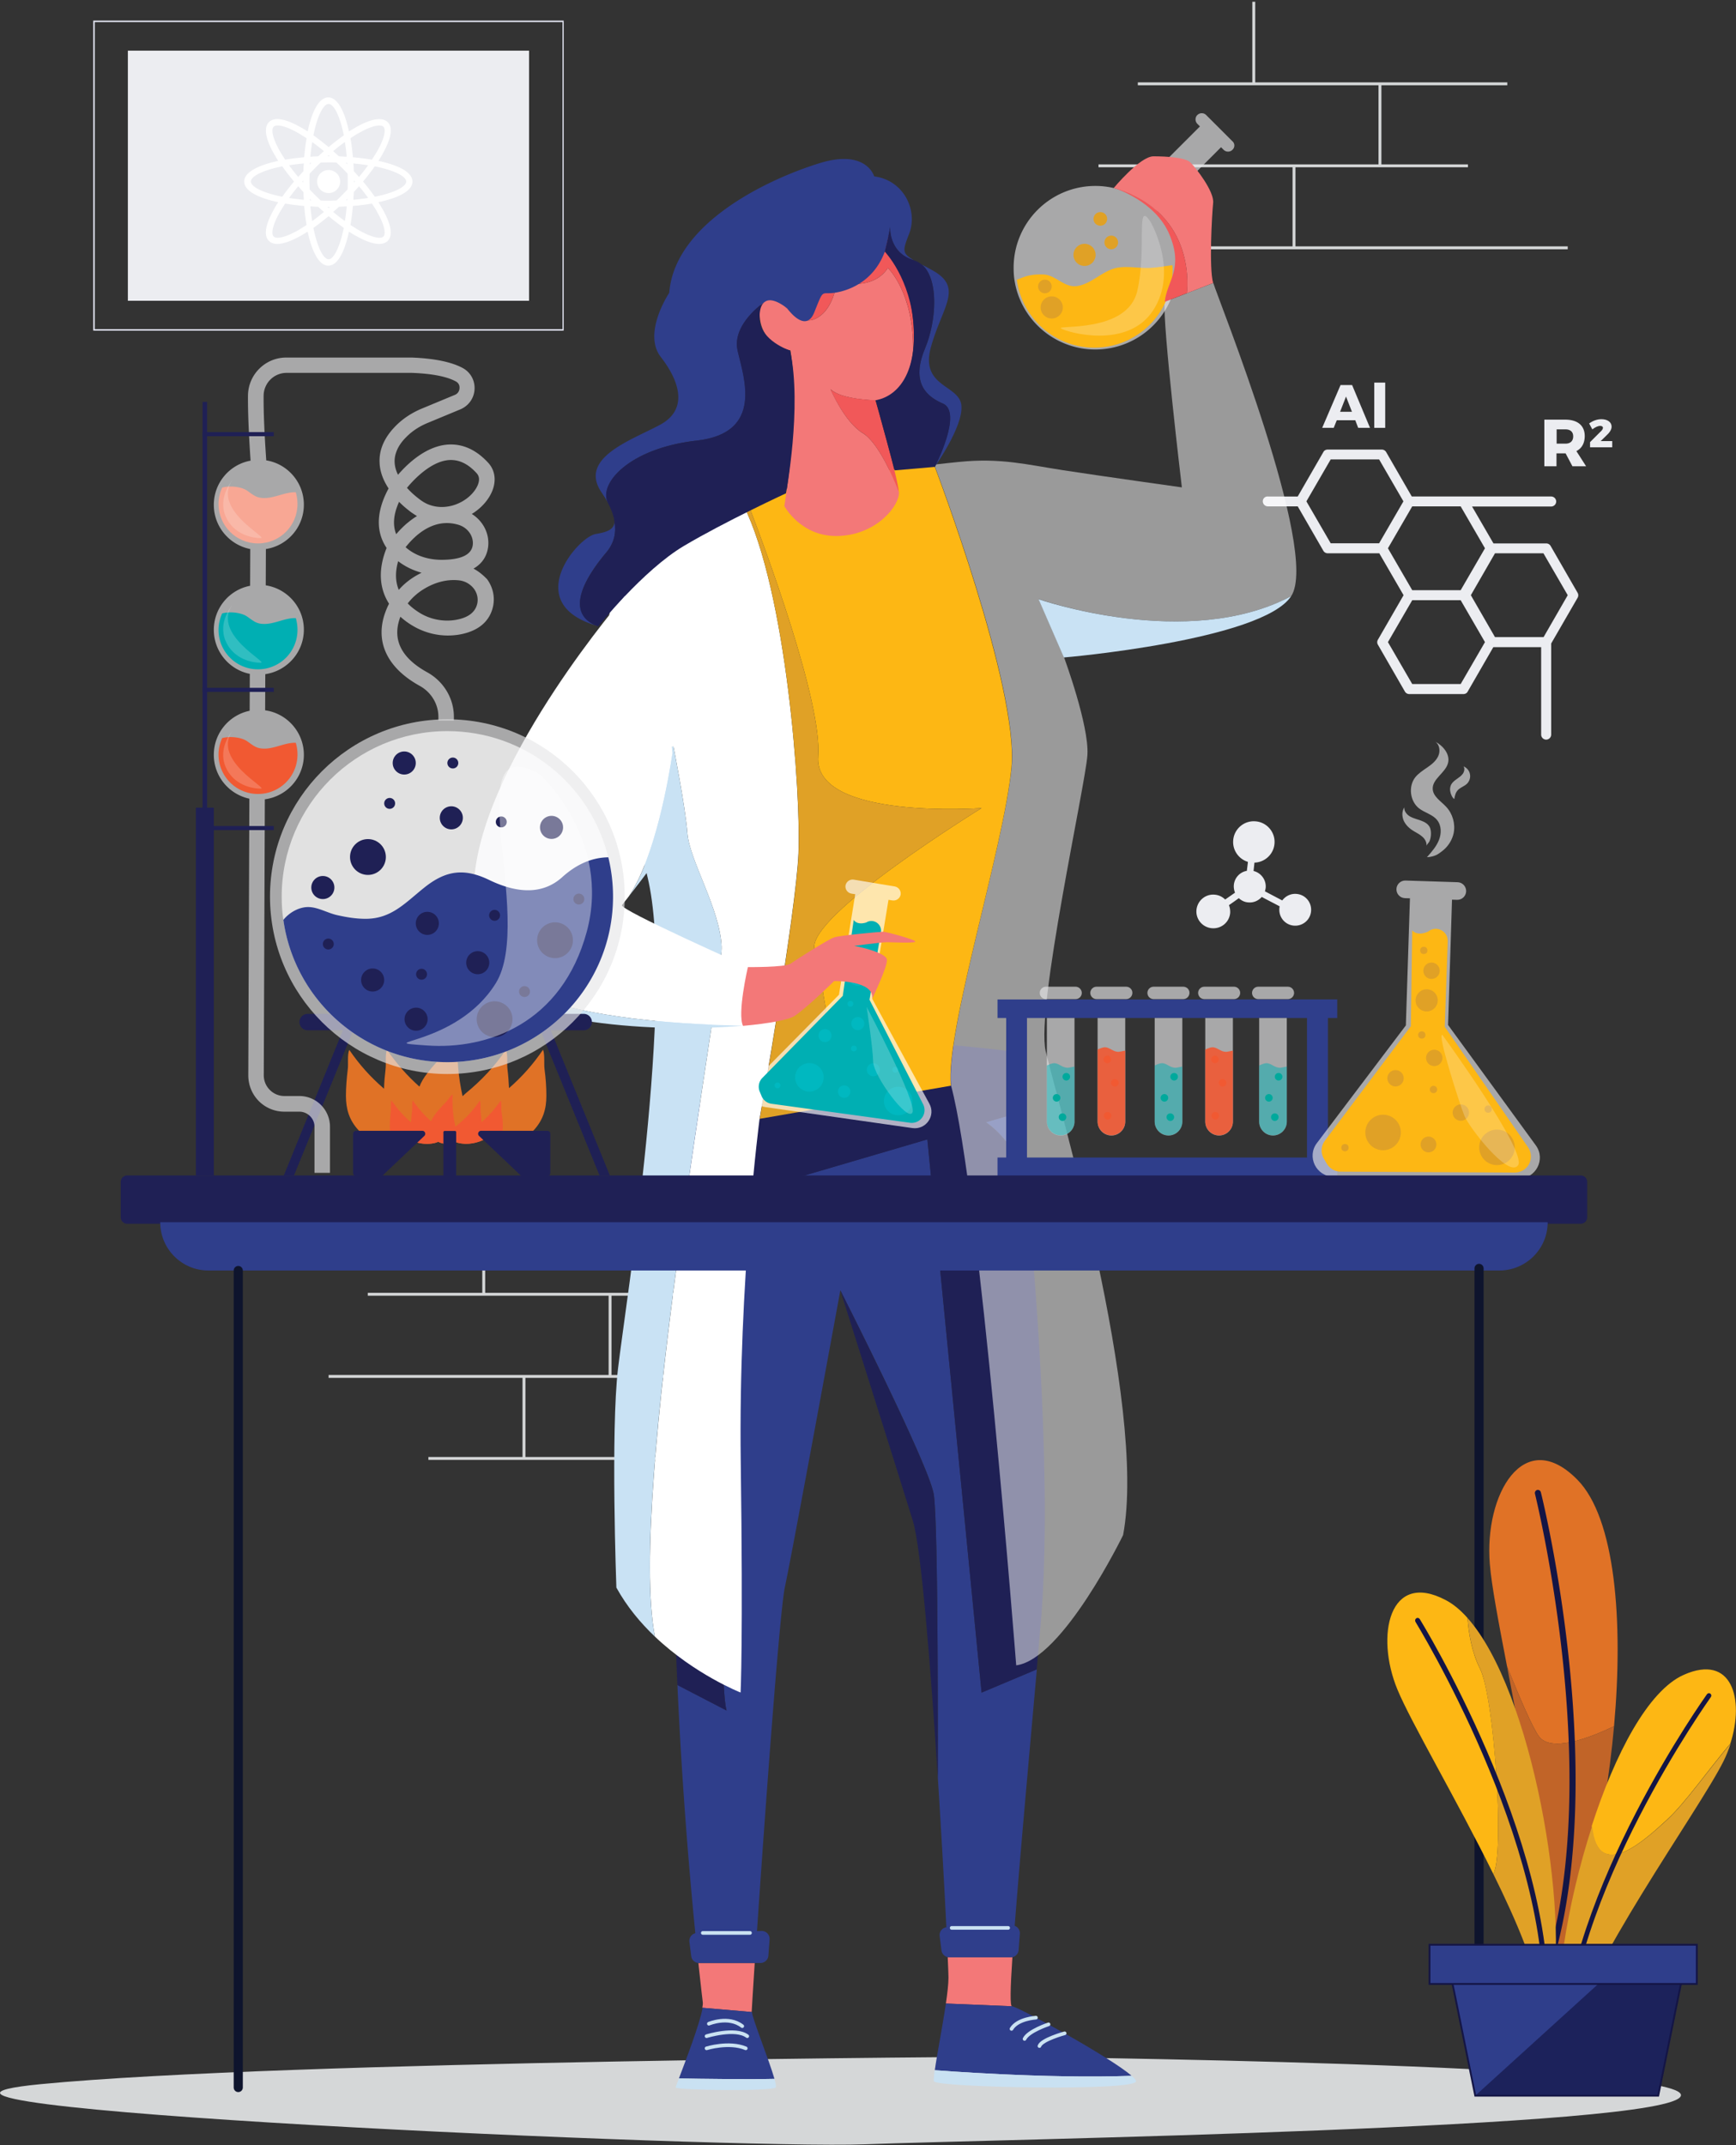 <svg width="952" height="1176" xmlns="http://www.w3.org/2000/svg"><rect width="100%" height="100%" fill="#333333" stroke="none"/><g fill="none" fill-rule="evenodd"><g fill="#D5D7D8"><path d="M686.762.956h1.582V45.91h-1.582zM755.962 45.91h1.582v44.956h-1.582zM708.83 90.865h1.581v44.955h-1.582z"/><path d="M623.973 45.16h202.605v1.583H623.973zM602.405 90.115H805.01v1.582H602.405zM657.116 135.07h202.605v1.583H657.116z"/></g><g fill="#D5D7D8"><path d="M264.481 664.541h1.582v44.955h-1.582zM333.764 709.579h1.582v44.955h-1.582zM286.548 754.534h1.582v44.955h-1.582z"/><path d="M201.692 708.747h202.605v1.582H201.692zM180.207 753.785h202.605v1.582H180.207zM234.918 798.74h202.605v1.582H234.918z"/></g><path fill="#ECEDF1" d="M70.12 27.762h220.009v137.113H70.119z"/><path d="M309.199 181.275H51.133V11.278h257.982v169.997h.084zm-257.233-.833h256.483V12.111H51.966v168.331z" fill="#DFE1EE" fill-rule="nonzero"/><path d="M551.442 1127.494s375.898 3.663 370.319 21.479c-5.58 17.815-374.732 23.81-447.514 26.556-72.781 2.748-586.08-19.98-452.01-32.966 134.071-12.988 529.205-15.069 529.205-15.069z" fill="#D5D7D8"/><g transform="translate(133.658 52.82)" fill="#FFF"><path d="M92.517 46.703c0-5.161-7.744-8.99-18.653-11.322.833-1.332 1.665-2.58 2.331-3.913 4.747-8.408 5.746-14.402 2.749-17.316-2.915-2.913-8.91-1.997-17.321 2.748-1.25.749-2.582 1.498-3.914 2.33C55.377 8.409 51.546.584 46.383.584c-5.162 0-8.993 7.742-11.325 18.648-1.332-.833-2.581-1.665-3.914-2.331-8.41-4.745-14.406-5.744-17.32-2.747-2.915 2.913-2 8.907 2.747 17.316.75 1.248 1.5 2.58 2.332 3.912C8.078 37.712.25 41.541.25 46.703c0 5.162 7.744 8.991 18.653 11.322-.833 1.332-1.665 2.581-2.332 3.913-4.746 8.408-5.745 14.402-2.748 17.316 1.083 1.082 2.665 1.665 4.58 1.665 3.165 0 7.495-1.498 12.741-4.412 1.25-.75 2.582-1.499 3.914-2.331 2.332 10.822 6.163 18.648 11.325 18.648 5.163 0 8.994-7.742 11.326-18.648 1.332.832 2.581 1.665 3.914 2.33 5.246 2.998 9.493 4.413 12.74 4.413 1.916 0 3.498-.583 4.58-1.665 2.915-2.914 2-8.908-2.748-17.316-.749-1.249-1.498-2.58-2.331-3.913 10.825-2.33 18.653-6.077 18.653-11.322zM63.371 19.98c5.247-2.997 8.827-3.996 10.992-3.996 1.083 0 1.832.25 2.249.666 1.249 1.249 1.082 5.411-3.331 13.237-.916 1.581-1.915 3.163-2.998 4.828-3.33-.583-6.828-.999-10.41-1.332-.332-3.58-.749-7.16-1.332-10.406 1.666-1.166 3.248-2.165 4.83-2.997zm-6.328 26.723c0 1.499 0 2.914-.084 4.33-.999.998-1.998 2.08-2.998 3.08-.999.998-2.081 2.08-3.08 2.996-1.416 0-2.832.084-4.331.084-1.499 0-2.915 0-4.33-.084-1-.998-2.082-1.998-3.081-2.997-1-.998-2.082-2.08-2.998-3.08 0-1.415-.083-2.83-.083-4.329 0-1.498 0-2.914.083-4.329 1-.999 1.998-2.081 2.998-3.08.999-.999 2.082-2.081 3.08-2.997 1.416 0 2.832-.083 4.331-.083 1.499 0 2.915 0 4.33.083 1 .999 2.082 1.998 3.081 2.997 1 .999 2.082 2.081 2.998 3.08.084 1.415.084 2.914.084 4.33zm-.667-9.823l-.416-.416c.25 0 .5 0 .75.083 0 .25 0 .5.083.749l-.417-.416zm-4.163-3.996c-1.083-1-2.082-1.915-3.165-2.83 2.165-1.832 4.247-3.497 6.412-4.996.417 2.498.75 5.162 1 8.075l-4.247-.25zm-5.08-.084h-1.166c.167-.166.416-.332.583-.499.167.166.333.333.583.5zm-6.329.084c-1.416.083-2.831.083-4.247.25.25-2.831.583-5.578 1-8.076a104.084 104.084 0 016.412 4.995c-1.083.916-2.166 1.915-3.165 2.83zm-3.747 3.58l-.417.416-.416.416c0-.25 0-.5.083-.75.25-.082.5-.082.75-.082zm-4.33 4.578c-1 1.082-1.916 2.081-2.832 3.164-1.832-2.165-3.497-4.246-4.996-6.41 2.498-.417 5.163-.75 8.077-1a36.297 36.297 0 00-.25 4.246zm-.167 5.078v1.166c-.167-.166-.333-.416-.5-.583.167-.166.333-.333.5-.583zm.167 6.328c.083 1.415.083 2.83.25 4.245-2.832-.25-5.58-.582-8.078-.999a104.062 104.062 0 014.996-6.41c.916 1.082 1.832 2.165 2.832 3.163zm3.497 3.746l.416.416.417.416c-.25 0-.5 0-.75-.083 0-.25-.083-.5-.083-.75zm4.58 4.329c1.083.999 2.082 1.914 3.165 2.83-2.166 1.832-4.247 3.497-6.413 4.995-.416-2.497-.749-5.161-.999-8.075 1.416.166 2.831.25 4.247.25zm5.163.166h1.166c-.167.167-.416.333-.583.5a3.622 3.622 0 01-.583-.5zm6.246-.166c1.415-.084 2.831-.084 4.247-.25-.25 2.83-.583 5.578-1 8.075a104.084 104.084 0 01-6.412-4.995c1.083-.916 2.165-1.831 3.165-2.83zm3.747-3.497l.416-.416.417-.416c0 .25 0 .5-.084.749-.25 0-.5 0-.749.083zm4.413-4.579c1-1.082 1.916-2.08 2.832-3.163 1.832 2.165 3.497 4.246 4.996 6.41-2.498.416-5.163.75-8.077 1l.25-4.247zm.084-5.161v-.583-.583c.166.167.333.417.5.583-.167.25-.334.416-.5.583zm-.084-6.244c-.083-1.415-.083-2.83-.25-4.245 2.832.25 5.58.582 8.078.998a104.062 104.062 0 01-4.996 6.41c-.916-1.081-1.916-2.164-2.832-3.163zM46.55 4.162c2.748 0 6.162 6.244 8.327 17.233-2.748 1.915-5.496 4.08-8.327 6.41-2.831-2.33-5.58-4.495-8.327-6.41 2.165-10.989 5.579-17.233 8.327-17.233zM19.736 29.888c-4.414-7.826-4.58-11.988-3.331-13.237 1.249-1.249 5.413-1.082 13.24 3.33 1.583.916 3.165 1.915 4.83 2.997-.583 3.33-.999 6.826-1.332 10.406-3.58.333-7.162.75-10.41 1.332-1.082-1.665-2.081-3.247-2.997-4.828zM3.914 46.703c0-2.747 6.245-6.16 17.238-8.325 1.915 2.748 4.08 5.495 6.412 8.325-2.332 2.83-4.497 5.578-6.412 8.325-10.993-2.164-17.238-5.578-17.238-8.325zM29.645 73.51c-7.827 4.412-11.991 4.578-13.24 3.33-1.25-1.249-1.083-5.412 3.33-13.237.917-1.582 1.916-3.163 2.999-4.828 3.33.582 6.828.998 10.409 1.331.333 3.58.75 7.16 1.332 10.407-1.665 1.082-3.247 2.081-4.83 2.997zM46.55 89.327c-2.748 0-6.162-6.243-8.327-17.233 2.748-1.914 5.496-4.079 8.327-6.41 2.831 2.331 5.58 4.496 8.327 6.41-2.248 10.99-5.662 17.233-8.327 17.233zm26.73-25.724c4.414 7.825 4.581 11.988 3.332 13.237-1.25 1.248-5.413 1.082-13.24-3.33-1.583-.916-3.165-1.915-4.83-2.997.582-3.33.999-6.827 1.332-10.407 3.58-.333 7.161-.749 10.41-1.331 1.082 1.581 2.164 3.246 2.997 4.828zm-1.415-8.575c-1.915-2.747-4.08-5.494-6.412-8.325 2.332-2.83 4.497-5.578 6.412-8.325 10.992 2.165 17.238 5.578 17.238 8.325 0 2.747-6.246 6.16-17.238 8.325z" fill-rule="nonzero"/><ellipse cx="46.55" cy="46.703" rx="6.329" ry="6.327"/></g><g fill="#ECEDF1"><path d="M692.508 274.848c0 1.498 1.249 2.747 2.748 2.747h16.405l14.073 24.392a2.76 2.76 0 002.332 1.332h28.313l13.324 22.977-14.074 24.392c-.5.833-.5 1.915 0 2.748l14.823 25.724a2.76 2.76 0 002.332 1.332h29.729c.999 0 1.915-.5 2.331-1.332l14.073-24.392h26.232v47.952c0 1.498 1.249 2.747 2.748 2.747s2.748-1.249 2.748-2.747v-49.95l14.49-25.058c.499-.833.499-1.915 0-2.748l-14.823-25.724a2.76 2.76 0 00-2.332-1.332H819l-11.74-20.23h43.385c1.499 0 2.748-1.248 2.748-2.747 0-1.498-1.25-2.747-2.748-2.747h-76.446l-14.073-24.393a2.76 2.76 0 00-2.332-1.332h-29.728c-1 0-1.916.5-2.332 1.332l-14.073 24.393h-16.405c-1.499-.084-2.748 1.082-2.748 2.664zm167.214 51.448l-13.24 22.977h-26.649l-13.24-22.977 13.24-22.977h26.565l13.324 22.977zm-98.597 25.724l13.324-22.977h26.565l13.323 22.977-13.323 22.977h-26.565l-13.324-22.977zm0-51.448l13.324-22.977h26.565l13.323 22.977-13.323 22.977h-26.565l-13.324-22.977zm-44.718-25.724l13.324-22.977h26.565l13.323 22.977-13.323 22.977H729.73l-13.324-22.977zM862.303 255.617l-3.747-7.076h-4.997v7.076h-6.662v-25.558h11.492c6.745 0 10.66 3.247 10.66 8.991 0 3.83-1.583 6.743-4.58 8.242l5.329 8.325h-7.495zm-8.66-12.404h4.83c2.664 0 4.246-1.415 4.246-3.996 0-2.498-1.582-3.83-4.247-3.83h-4.83v7.826z" fill-rule="nonzero"/><path d="M879.041 234.555c0-.666-.583-1.082-1.499-1.082-1.249 0-2.831.749-4.33 1.914l-1.749-3.246c2.082-1.499 4.414-2.331 6.745-2.331 3.248 0 5.58 1.581 5.58 4.079 0 1.748-1.25 3.413-3.081 5.078l-2.915 2.83h6.329v3.414h-12.158v-2.83l5.58-5.578c.915-.75 1.498-1.665 1.498-2.248z"/><g><path d="M743.222 230.392h-10.16l-1.665 4.163h-6.33l10.077-23.477h6.329l9.826 23.477h-6.495l-1.582-4.163zm-1.832-4.662l-3.248-8.325-3.248 8.325h6.496z" fill-rule="nonzero"/><path d="M759.627 209.746v24.809h-5.996v-24.809z"/></g></g><path d="M674.604 500.455c.083-1.498-.167-2.997-.666-4.245a215.637 215.637 0 005.413-3.83c1.415 1.332 3.247 2.248 5.33 2.331 2.83.25 5.495-.999 7.244-2.997 3.248 1.748 6.579 3.413 9.826 5.161-.083.417-.166.833-.166 1.25-.333 4.828 3.247 8.99 8.077 9.323 4.83.333 8.994-3.246 9.327-8.075.333-4.828-3.248-8.991-8.078-9.324-3.164-.25-5.995 1.249-7.744 3.58l-9.493-4.995c.166-.666.333-1.332.416-1.998.333-4.33-2.581-8.159-6.662-9.158.167-1.498.333-2.997.5-4.579 5.746-.166 10.576-4.661 10.992-10.489.5-6.244-4.247-11.738-10.493-12.155-6.245-.499-11.741 4.246-12.158 10.49-.416 5.411 3.082 10.24 8.078 11.738-.167 1.665-.416 3.247-.583 4.912-3.83.666-6.828 3.83-7.161 7.909a9.569 9.569 0 00.666 4.079c-1.832 1.249-3.581 2.498-5.413 3.746a9.078 9.078 0 00-5.83-2.664c-5.079-.416-9.492 3.413-9.909 8.492-.416 5.078 3.414 9.49 8.494 9.906 5.163.417 9.577-3.33 9.993-8.408z" fill="#ECEDF1"/><g><path d="M562.351 643.479c-1.25-12.654-2.415-23.976-3.498-33.633l-18.236 5.328c8.91 6.243 16.071 15.984 21.734 28.305zM538.285 927.86l-29.729-303.279-110.338 32.384c-1.165 52.032-5.33 262.404.25 280.72l-26.98-13.987c2.498 55.528 6.661 104.396 9.826 136.114-2.082.5-3.498 2.498-3.248 4.745l1 7.826c.25 2.081 1.915 3.58 3.913 3.746h34.059c2.249 0 4.164-1.748 4.33-3.996l.667-8.908c.166-2.58-1.916-4.745-4.497-4.662l-2.415.083c4.33-63.769 12.408-175.24 15.322-188.727 4.08-18.898 30.395-162.588 30.395-162.588s48.549 95.571 51.214 111.805c2.664 16.234 2.165 153.513 2.248 155.511 1.999 31.302 3.664 61.189 4.663 81.918-2.331.333-3.997 2.498-3.664 4.829l1 7.825c.25 1.915 1.665 3.33 3.497 3.746.25.084.583.084.833.084h33.642c.334 0 .667-.084.916-.084a4.433 4.433 0 003.415-3.912l.666-8.908c.166-1.998-1.083-3.746-2.831-4.412 2.581-33.55 7.078-83.583 12.157-140.61l-30.311 12.738zM371.737 658.963a728.709 728.709 0 00-.5 19.897c3.082-6.493 6.496-12.321 10.41-17.482-1.666-.417-5.33-1.25-9.91-2.415z" fill="#2F3E8B"/><path d="M398.218 657.048l110.338-32.384 29.729 303.28 30.228-12.737c.666-7.742 1.416-15.651 2.082-23.643 6.412-72.76-1.582-179.404-8.244-248.085-5.663-12.238-12.824-22.062-21.734-28.222l18.236-5.328c-2.248-20.812-3.913-33.55-3.913-33.55-155.806-18.814-179.872 9.407-183.203 82.667 4.58 1.25 8.244 2.082 9.91 2.415-3.83 5.161-7.328 11.072-10.41 17.482-.166 25.391.75 55.195-.749 89.41-2.165 52.198-1.249 106.394 1 155.428l26.98 13.986c-5.58-18.315-1.332-228.687-.25-280.719z" fill="#1F2055"/><path d="M512.054 819.22c-2.665-16.151-51.214-111.805-51.214-111.805s30.978 97.902 39.722 126.207c4.663 14.985 9.826 80.669 13.74 141.108-.083-2.08.416-139.36-2.248-155.51z" fill="#1F2055"/><path d="M521.88 1056.898h30.978M385.394 1059.646h25.898" stroke="#CAE2F2" stroke-width="2" stroke-linecap="round"/><g><path d="M708.08 326.796c15.822-24.226-40.388-163.67-42.72-171.662l-26.647 10.323c-1.332 11.738 9.41 101.732 9.41 101.732s-45.134-6.327-65.12-9.408c-19.986-3.08-34.142-6.826-56.793-4.578-4.164.416-8.91.915-13.99 1.498.167.416.333.75.5 1.166 0 0 46.133 121.045 42.053 164.585-4.08 43.54-36.39 144.605-33.226 174.659 15.489 57.276 35.724 317.848 35.724 317.848 25.565-3.33 58.625-71.428 58.625-71.428 13.49-71.429-37.057-241.758-42.47-265.318-5.412-23.56 21.901-146.187 22.9-162.338 1-16.15-12.823-53.53-12.823-53.53l-13.907-31.968c-.083.084 81.691 28.638 138.484-1.581z" fill="#FFF" opacity=".507"/><path d="M708.08 326.796c-56.793 30.22-138.567 1.665-138.567 1.665l13.906 31.968c0 .083 108.839-9.408 124.661-33.633z" fill="#C9E2F4"/><path d="M407.712 276.929c-31.395 13.237-62.789 32.301-70.283 48.868-10.077 22.144-2.166 69.18 9.576 120.795 9.077-23.226 16.821-37.296 22.317-37.296 0 0 6.496 32.801 7.662 47.62 1.165 14.818 17.82 41.291 18.736 61.937.916 20.647-51.713 300.283-36.557 378.372 21.901 20.812 46.966 30.636 46.966 30.636s1.416-27.64.084-126.624c-1.333-98.984 10.326-187.895 10.326-187.895s19.985-112.887 21.318-145.687c1.415-32.385-6.496-143.19-30.145-190.726z" fill="#FFF"/><path d="M395.72 518.853c-.916-20.646-17.487-47.119-18.736-61.938-1.166-14.818-7.662-47.619-7.662-47.619-5.496-.083-13.24 14.07-22.317 37.296 2.581 11.24 5.33 22.644 8.078 34.133 15.488 64.02-12.158 235.015-16.156 269.397-4.08 34.382-.916 120.213-.916 120.213 5.746 10.406 13.241 19.397 21.152 26.89-15.24-78.089 37.473-357.725 36.557-378.371z" fill="#C9E2F4"/><g><path d="M512.637 255.95c-.167-.416-.334-.75-.5-1.165-22.817 2.58-51.297 6.16-51.297 6.16-13.24 1.582-31.894 7.243-50.713 14.985 9.16 23.81 40.887 108.808 38.555 138.778-2.664 35.048 89.603 28.305 89.603 28.305s-96.348 59.274-91.601 77.422c4.746 18.149 14.156 85.248 14.156 85.248l60.624-10.49c-3.165-30.052 29.229-131.118 33.226-174.658 3.997-43.54-42.053-164.585-42.053-164.585z" fill="#FDB714"/><path d="M446.684 520.435c-4.747-18.148 91.6-77.422 91.6-77.422s-92.266 6.743-89.602-28.305c2.332-29.97-29.395-114.969-38.555-138.778-.833.333-1.666.666-2.415.999 23.65 47.453 31.56 158.342 30.228 190.726-1.332 32.8-21.318 145.687-21.318 145.687l44.302-7.659c-.084 0-9.494-67.1-14.24-85.248z" fill="#E0A126"/></g></g><g><path d="M486.905 146.892c-8.494 13.237-28.063 7.66-28.063 7.66s-1.583 16.65-12.824 20.645c-11.242 4.08-25.399-20.646-25.399-20.646-1.25 2.914-2.248 5.828-2.915 8.575-6.328 25.391 15.74 28.971 15.74 28.971 5.579 33.633-3.332 85.331-3.332 85.331s9.244 17.316 30.062 16.4c20.902-.915 33.226-16.816 32.81-24.058 0 0-9.743-26.224-19.82-32.301-10.075-6.078-17.653-24.06-17.653-24.06 5.912 5.745 24.732 6.078 24.732 6.078s12.99 0 18.404-17.067c.999-3.246 1.748-6.66 2.081-10.073.5-31.968-13.823-45.454-13.823-45.454z" fill="#F37878"/><path d="M473.081 237.385c10.077 6.077 19.82 32.301 19.82 32.301-.417-7.16-12.825-50.283-12.825-50.283s-18.82-.333-24.732-6.077c.083 0 7.661 17.982 17.737 24.06zM488.237 130.492c-27.48-29.47-57.125-.583-67.618 24.06 0 0 14.157 24.725 25.399 20.645 11.241-4.079 12.824-20.646 12.824-20.646s19.486 5.578 28.063-7.659c0 0 14.323 13.487 13.823 45.372 3.248-28.472-12.49-61.772-12.49-61.772z" fill="#F15859"/><g><path d="M332.432 302.903c4.497-5.328 5.663-10.989 4.58-17.15-.083 4.746-4.497 5.995-10.326 6.994-9.91 1.665-41.553 38.544 1.416 50.532-21.568-7.825-2.665-32.051 4.33-40.376zM527.21 222.234c-1.166-11.489-22.9-9.907-16.655-32.135 6.245-22.228 17.82-32.3.999-41.791a281.039 281.039 0 00-5.996-3.247c9.41 8.075 7.995 30.886 1.749 45.87-7.078 16.984-1.332 25.558 9.743 30.304 11.075 4.745-4.497 34.715-4.497 34.715s15.822-22.228 14.656-33.716zM501.145 142.647c-6.579-3.83-6.163-5.328-2.582-14.486 4.913-12.654-2.748-29.304-19.153-31.468 0 0-4.247-14.985-29.395-7.41-25.066 7.576-79.86 31.469-83.024 71.262 0 0-14.823 22.062-4.58 35.215 10.242 13.154 15.155 28.638-.333 37.047-15.49 8.408-44.968 18.065-32.31 36.963a85.964 85.964 0 013.58 5.744v-.084c-5.08-10.24 11.658-29.72 48.715-33.882 37.057-4.163 25.815-34.716 22.484-49.284-3.33-14.569 14.74-26.724 14.823-26.724 2.748-2.164 7.411-.333 12.324 3.497 0 0 9.993 14.236 14.823 2.248s3.83-10.323 8.994-10.573c5.163-.25 22.567-3.497 29.728-22.81 0 0 2.166-8.242 2.998-13.654-.166 0-1.249 14.236 12.908 18.399z" fill="#2F3E8B"/><path d="M501.145 142.647c1.249.749 2.665 1.498 4.413 2.414-1.332-1.082-2.748-1.915-4.413-2.414z" fill="#1F2055"/><path d="M517.05 221.235c-11.075-4.746-16.821-13.32-9.743-30.303 6.246-14.985 7.661-37.796-1.749-45.871-1.748-.916-3.164-1.748-4.413-2.414-14.074-4.163-12.991-18.399-12.991-18.399-.833 5.412-2.998 13.653-2.998 13.653s14.407 14.902 15.905 41.459c1.5 26.473-9.493 38.045-20.818 40.043l10.41 38.462 22.067-1.915c-.083 0 15.489-29.97 4.33-34.715zM333.348 275.43c1.832 3.58 3.081 7.077 3.664 10.407 0-2.498-1.082-5.745-3.664-10.406z" fill="#1F2055"/><path d="M404.464 192.264c3.33 14.568 14.573 45.121-22.484 49.284-37.057 4.162-53.795 23.643-48.715 33.882v.084c2.581 4.662 3.664 7.992 3.664 10.406 1.082 6.077-.083 11.738-4.58 17.15-6.995 8.324-25.898 32.55-4.33 40.376 0 0 24.565-30.803 46.966-44.123 22.4-13.32 56.043-28.887 56.043-28.887s8.91-47.62 2.249-78.255c0 0-16.572-5.329-16.738-17.733-.084-4.662.916-7.409 2.581-8.741.083-.166-17.987 11.988-14.656 26.557z" fill="#1F2055"/></g></g><g><path d="M675.853 82.124a3.418 3.418 0 01-4.83 0l-1.415-1.415-35.808 35.797c6.828 7.41 11.075 17.066 11.658 27.722.083.833.083 1.665.083 2.498 0 24.725-20.069 44.872-44.884 44.872-22.817 0-41.637-17.067-44.468-39.045-.25-1.914-.333-3.829-.333-5.744 0-24.808 20.069-44.872 44.884-44.872 7.162 0 13.907 1.749 19.903 4.746l37.39-37.38-1.416-1.415c-1.333-1.332-1.333-3.58 0-4.828a3.418 3.418 0 014.83 0l14.323 14.319c1.499 1.248 1.499 3.413.083 4.745z" fill="#E6E7E8" opacity=".65"/><path d="M643.043 147.725c0 23.643-19.153 42.874-42.886 42.874-21.817 0-39.805-16.317-42.553-37.296a13.22 13.22 0 001.666-.583c4.58-1.915 7.994-2.414 12.99-2.248 6.829.333 11.409 7.493 18.57 6.327 7.579-1.248 13.075-7.575 20.32-9.657 5.995-1.748 13.74.167 20.401-.333 3.665-.25 7.495-.915 11.326-1.415.083.666.166 1.499.166 2.331z" fill="#FDB714"/><g transform="translate(569.18 152.72)" fill="#E0A126"><ellipse cx="7.578" cy="15.818" rx="6.079" ry="6.077"/><ellipse cx="3.831" cy="4.329" rx="3.747" ry="3.746"/></g><g transform="translate(588.332 116.09)" fill="#E0A126"><ellipse cx="6.412" cy="23.643" rx="6.079" ry="6.077"/><ellipse cx="15.073" cy="3.913" rx="3.747" ry="3.746"/><ellipse cx="21.068" cy="16.817" rx="3.747" ry="3.746"/></g><path d="M665.277 111.261c.667-6.41-9.743-19.563-12.49-22.227-2.665-2.664-12.825-3.33-20.236-3.33-7.412 0-21.818 17.399-21.818 17.399 46.717 13.403 40.055 57.692 40.055 57.692l14.49-5.66c-2.332-7.993-.667-37.463 0-43.873z" fill="#F37878"/><path d="M610.816 103.02s22.817 6.91 30.562 25.724c7.744 18.898-1.333 24.892-2.665 36.713l12.158-4.745c-.083.083 6.579-44.206-40.055-57.692z" fill="#F15859"/><path d="M630.969 121.668s15.572 26.723 1.415 48.451c-14.156 21.812-47.799 11.905-50.547 9.907-2.748-1.998 36.39 2.664 41.803-20.396 5.413-23.144-1.082-50.95 7.329-37.962z" fill="#FFF" opacity=".22"/></g><g transform="translate(411.792 481.558)"><path d="M97.847 123.46L66.536 66.017l8.91-54.279 2.165.333c2.082.333 4.08-1.082 4.497-3.163.333-2.081-1.083-4.08-3.164-4.496L56.376.666c-2.082-.333-4.08 1.082-4.496 3.163-.334 2.082 1.082 4.08 3.164 4.496l2.165.333-8.91 55.111L2.748 109.89c-5.33 5.328-2.248 14.486 5.246 15.484l80.526 11.489c7.495 1.082 12.99-6.827 9.327-13.403z" fill="#FFF" opacity=".65"/><path d="M56.376 22.727s1.583 3.08 6.912 1.415c3.83-2.414 8.744.916 7.994 5.329l-6.245 37.046 29.395 57.276c1.25 2.414 1 5.411-.749 7.576-1.582 1.998-3.997 2.913-6.495 2.58l-75.863-10.406a6.941 6.941 0 01-5.496-4.246l-1-2.414a6.928 6.928 0 011.5-7.576L50.38 64.352l5.995-41.625z" fill="#00AFB3"/><ellipse fill="#00B8C0" cx="32.06" cy="109.058" rx="7.828" ry="7.825"/><ellipse fill="#00B8C0" cx="80.776" cy="122.044" rx="7.828" ry="7.825"/><ellipse fill="#00B8C0" cx="40.638" cy="86.164" rx="3.581" ry="3.58"/><circle fill="#00B8C0" cx="56.46" cy="93.24" r="1.582"/><circle fill="#00B8C0" cx="54.544" cy="68.764" r="1.582"/><circle fill="#00B8C0" cx="14.573" cy="113.47" r="1.582"/><circle fill="#00B8C0" cx="60.29" cy="32.135" r="1.582"/><circle fill="#00B8C0" cx="79.193" cy="104.895" r="1.582"/><ellipse fill="#00B8C0" cx="51.13" cy="116.883" rx="3.414" ry="3.413"/><ellipse fill="#00B8C0" cx="62.455" cy="41.459" rx="3.581" ry="3.58"/><ellipse fill="#00B8C0" cx="58.625" cy="79.587" rx="3.581" ry="3.58"/><ellipse fill="#00B8C0" cx="67.119" cy="104.895" rx="3.581" ry="3.58"/><ellipse fill="#00B8C0" cx="58.625" cy="54.029" rx="4.83" ry="4.829"/><path d="M63.455 70.43s27.73 52.197 25.148 57.858c-2.581 5.578-21.318-19.98-21.568-27.722-.166-7.742-3.58-30.136-3.58-30.136z" fill="#FFF" opacity=".23"/></g><g><path d="M341.093 496.21c1.332-1.416 2.581-3.08 3.747-4.829-1.915 2.498-3.331 4.246-3.747 4.829z"/><path d="M410.127 530.092s-70.783-31.468-69.034-33.883c.416-.499 1.748-2.33 3.747-4.828 14.49-21.479 21.984-65.518 23.9-78.422-2.499-32.717-9.577-73.926-26.149-86.08 0 0-75.196 86.913-82.274 152.181-2.165 19.647-1.582 34.132 1.582 45.038 2.165 6.16 19.236 35.631 145.48 38.212-3.165-6.743 2.748-32.218 2.748-32.218z" fill="#FFF"/><path d="M484.407 510.778c-1.582 0-24.066 1.998-27.148 3.164-3.164 1.082-20.901 12.32-23.816 14.402-2.914 1.998-23.316 1.831-23.316 1.831s-5.913 25.475-2.665 32.218c14.74-1.332 25.315-3.413 28.396-5.494 7.745-5.412 21.568-19.065 21.568-19.065s21.901-.499 20.902 9.574c0 0 8.077-16.65 8.077-21.062 0-4.412-17.987-7.826-17.987-7.826s15.24-1.998 17.987-1.998c2.748 0 14.407.666 15.49-.25 1.082-.915-15.906-5.494-17.488-5.494z" fill="#F37878"/><path d="M369.322 455.75c.833-3.08 1.166-21.062-.5-42.874-1.915 12.904-9.41 56.943-23.899 78.422 7.328-9.407 22.734-29.47 24.4-35.548zM261.982 524.098c7.245 25.392 28.48 31.136 62.456 36.048 29.229 4.245 60.79 4.079 83.024 2.164-126.243-2.58-143.314-32.135-145.48-38.212z" fill="#C9E2F4"/></g><g><path d="M382.98 1076.212c1.332 12.488 2.248 20.064 2.414 21.396.083.666 0 1.748-.25 3.08l27.064 2.33c0-.832.667-11.072 1.666-26.806h-30.645-.25zM520.548 1073.049c-.334 0-.583 0-.833-.084.25 5.745.416 9.658.416 11.156 0 3.413-.583 8.492-1.415 14.236l36.224 1.498c-1.083 0-.916-9.74.25-26.89-.334.084-.583.084-.917.084h-33.725z" fill="#F37878"/><path d="M620.56 1137.984c-11.659-10.24-62.706-38.129-65.62-38.129l-36.224-1.498c-1.833 12.487-4.914 28.055-6.08 36.546 0 0 60.624 4.829 107.923 3.08z" fill="#2F3E8B"/><path d="M512.137 1140.98c1 3.414 110.837 5.578 110.837 0 0-.665-.832-1.664-2.415-2.996-47.3 1.748-108.006-3.08-108.006-3.08-.416 3.163-.583 5.41-.416 6.077z" fill="#C9E1F2"/><path d="M568.097 1106.099s-10.076.583-13.407 6.16M575.009 1109.762s-11.076 3.663-13.158 7.992M583.836 1114.674s-12.575 3.413-13.824 6.993" stroke="#CAE2F2" stroke-width="2" stroke-linecap="round"/><g><path d="M424.7 1139.649c-2.915-10.24-12.325-33.467-12.325-36.63l-27.064-2.331c-1.499 8.741-9.41 29.22-12.99 38.711 12.074.25 38.472.583 52.378.25z" fill="#2F3E8B"/><path d="M425.366 1144.394c.333-.416.083-2.165-.667-4.745-13.906.333-40.22 0-52.379-.25-1.082 2.83-1.749 4.662-1.749 4.995 0 1.499 52.963 2.165 54.795 0z" fill="#C9E1F2"/><path d="M387.476 1122.916s12.325-3.83 21.485 0M387.476 1116.255s15.739-4.911 22.317 0M388.725 1109.429s10.742-4.579 18.32 1.332" stroke="#CAE2F2" stroke-width="2" stroke-linecap="round"/></g></g></g><g><g transform="translate(107.01 196.01)"><g fill="#1F2055"><path d="M213.098 368.798H61.706a4.477 4.477 0 01-4.497-4.496 4.477 4.477 0 014.497-4.495h151.392a4.477 4.477 0 014.496 4.495c0 2.414-1.998 4.496-4.496 4.496z"/><path d="M88.52 364.302h-5.663l-34.225 84.082h5.58zM187.533 364.302h5.662l34.226 84.082h-5.663z"/></g><path d="M192.612 404.761c0 7.243-1.832 13.237-6.828 18.732-4.83 5.328-12.658 8.574-19.986 7.326-.5-.084-1-.25-1.499-.333-1.665-.417-3.248-1.332-4.497-2.498-4.746 2.664-10.409 3.83-15.738 2.498-.5-.167-1.083-.333-1.583-.5-2.498 1.499-5.829 1.415-8.577.25-.25-.083-.416-.25-.583-.333-.5.25-1.082.416-1.582.583-5.413 1.415-11.242.166-16.072-2.664-1.249 1.248-2.914 2.164-4.663 2.664-.5.083-1 .25-1.499.333-7.328 1.248-15.156-1.998-19.986-7.326-4.996-5.412-6.828-11.489-6.828-18.732 0-4.911.416-9.657 1-14.485.416-3.164-.334-7.992.832-10.74 5.662 8.242 11.658 14.902 19.07 21.313.083-3.58.416-7.077.832-10.656.417-3.164-.333-7.992.75-10.74 5.413 7.743 10.992 14.153 17.82 20.23 1-2.497 2.415-4.912 4.247-7.243 2.998-3.912 6.163-7.409 9.66-10.822 2.248-2.248 4.58-6.494 7.162-7.992-.583 10.906.25 20.563 2.581 31.302.583-.5 1.166-1.082 1.749-1.582 8.827-7.243 15.655-14.569 22.067-23.893 1.166 2.748.417 7.576.833 10.74.417 3.413.666 6.826.833 10.323 7.245-6.327 13.074-12.904 18.653-21.063 1.083 2.748.417 7.576.833 10.74.666 4.995 1 9.657 1 14.568z" fill="#E07226"/><path d="M168.713 421.495c0 3.58-.75 6.576-2.832 9.324-.5-.084-.999-.25-1.499-.333-1.665-.417-3.247-1.332-4.496-2.498-4.747 2.664-10.41 3.83-15.74 2.498-.499-.167-1.082-.333-1.581-.5-2.499 1.499-5.83 1.415-8.578.25-.25-.083-.416-.25-.582-.333-.5.25-1.083.416-1.583.583-5.412 1.415-11.242.166-16.071-2.664-1.25 1.248-2.915 2.164-4.664 2.664-.5.083-1 .25-1.499.333-2.082-2.748-2.831-5.745-2.831-9.324 0-2.748.25-5.412.5-8.159.25-1.831-.167-4.495.416-6.077 3.248 4.662 6.579 8.408 10.742 12.071a72.69 72.69 0 01.5-5.994c.25-1.831-.167-4.495.416-6.077 3.081 4.412 6.163 7.992 10.076 11.405.583-1.415 1.416-2.747 2.415-4.079 1.666-2.164 3.498-4.163 5.413-6.077 1.25-1.249 2.582-3.663 3.997-4.496-.333 6.16.167 11.655 1.5 17.65.332-.334.665-.583.999-.833 4.996-4.08 8.827-8.242 12.407-13.487.667 1.582.25 4.246.417 6.078.25 1.914.416 3.829.5 5.744 4.08-3.58 7.327-7.243 10.492-11.822.666 1.582.25 4.246.416 6.078.5 2.664.75 5.328.75 8.075z" fill="#F15932"/><g fill="#1F2055"><path d="M101.927 448.718H88.27a1.67 1.67 0 01-1.665-1.665v-21.479c0-.916.75-1.665 1.665-1.665h36.308c1.498 0 2.165 1.831 1.082 2.83l-22.65 21.479c-.25.333-.667.5-1.083.5zM179.538 448.718h13.574a1.67 1.67 0 001.665-1.665v-21.479a1.67 1.67 0 00-1.665-1.665h-36.307c-1.5 0-2.166 1.831-1.083 2.83l22.65 21.479c.334.333.75.5 1.166.5zM142.481 450.466h-5.662a.657.657 0 01-.666-.666v-25.142c0-.416.333-.666.666-.666h5.662c.417 0 .667.333.667.666V449.8c0 .416-.25.666-.667.666z"/></g><ellipse fill="#E6E7E8" opacity=".65" cx="138.318" cy="295.538" rx="97.264" ry="97.236"/><path d="M229.17 295.538c0 50.116-40.721 90.742-90.852 90.742-45.8 0-83.774-33.883-89.936-78.005-.666-4.163-.916-8.409-.916-12.737 0-50.117 40.72-90.743 90.852-90.743 42.72 0 78.527 29.387 88.187 69.097 1.748 6.91 2.664 14.153 2.664 21.646z" fill="#FFF" opacity=".65"/><path d="M229.17 295.538c0 50.116-40.721 90.742-90.852 90.742-45.8 0-83.774-33.883-89.936-78.005 3.58-4.412 9.327-7.41 14.573-6.993 4.996.333 9.993 3.33 14.99 4.412 5.245 1.166 10.159 1.998 15.571 1.998 14.24 0 21.818-8.908 32.31-17.233 11.909-9.49 21.902-10.572 35.392-4.079 13.24 6.41 28.23 9.158 40.055-1.498 7.827-7.077 16.321-10.823 25.315-10.906a91.015 91.015 0 012.581 21.562z" fill="#2F3E8B"/><path d="M152.64 115.718c5.414-3.08 7.412-7.576 7.995-11.656 1-7.325-2.665-14.402-8.91-18.314 3.83-2.332 6.995-5.412 9.16-8.742 4.497-6.826 4.497-14.236-.167-19.314-6.578-7.16-13.99-10.49-22.067-9.99-12.158.833-22.318 10.656-27.397 16.567-1-1.998-1.666-4.163-1.832-6.41-.167-2.165.166-4.246.999-6.41 1-2.664 2.831-5.412 5.58-8.076 3.164-3.163 7.078-5.744 11.824-7.659l17.654-7.326c4.497-1.915 7.495-6.077 7.745-10.989.25-4.828-2.165-9.24-6.33-11.572C140.817 2.498 131.49.5 118.833 0H49.964C38.472 0 29.063 9.324 28.98 20.896c-.083 8.907.417 20.895 1.416 35.547v.084C18.903 58.608 10.243 68.68 10.243 80.752c0 11.989 8.577 21.979 19.985 24.226l-.083 20.147c-11.325 2.164-19.902 12.154-19.902 24.142 0 11.905 8.494 21.895 19.736 24.143l-.084 20.23c-11.242 2.33-19.652 12.237-19.652 24.142 0 11.821 8.327 21.645 19.486 24.06l-.583 151.597c0 5.328 1.998 10.323 5.746 14.153a19.78 19.78 0 0014.073 5.828h8.16c4.58 0 8.328 3.746 8.328 8.241v25.308h8.494v-25.308c0-9.24-7.495-16.816-16.738-16.816h-8.16c-3.082 0-5.913-1.166-8.078-3.33-2.165-2.165-3.331-4.995-3.331-8.075l.583-151.266c12.074-1.582 21.401-11.905 21.401-24.392 0-12.404-9.243-22.727-21.235-24.392l.083-19.814c11.909-1.748 21.152-11.988 21.152-24.392 0-12.321-9.077-22.477-20.902-24.309l.084-19.897C50.63 103.147 59.624 92.99 59.624 80.67c0-12.237-8.91-22.394-20.652-24.309v-.416c-1-14.486-1.499-26.224-1.416-35.048.084-6.91 5.663-12.488 12.575-12.488h68.784c13.823.5 20.735 2.83 24.15 4.745 1.915 1.083 1.998 2.914 1.915 3.664 0 .666-.333 2.747-2.582 3.663l-17.654 7.325c-5.746 2.332-10.659 5.578-14.573 9.491-6.495 6.493-9.493 13.486-8.993 20.813v.166c.333 4.995 2.331 9.574 4.913 13.486-8.161 15.069-5.746 25.725-1.083 32.635-4.663 11.488-4.163 21.978 1.333 30.552-.916 1.748-1.666 3.58-2.332 5.495-5.33 15.734 1.499 29.803 19.153 39.543 6.329 3.497 10.243 9.99 10.243 16.984v1.998h8.493v-1.998c0-10.074-5.579-19.398-14.572-24.393-14.074-7.742-19.153-17.649-15.156-29.387.083-.416.25-.75.416-1.082 1.666 1.498 3.58 2.997 5.746 4.329 7.994 5.078 17.404 6.993 26.648 5.411 12.99-2.331 17.154-9.657 18.403-15.485 1.083-5.161-.083-10.406-3.248-14.818-2.248-2.331-4.746-4.412-7.494-5.828zm-.416-12.821c-.749 5.328-6.578 7.992-17.32 7.992-7.162-.083-13.574-2.164-18.487-6.077-.333-.25-.666-.583-1-.833a46.873 46.873 0 016.08-6.41c7.161-6.077 14.739-8.159 22.483-5.994 5.413 1.415 8.91 6.327 8.244 11.322zm-12.99-46.703c5.413-.333 10.409 1.998 15.156 7.242 2.748 2.997.416 7.16-.667 8.825-4.58 6.993-15.322 12.071-25.232 8.492-1.665-.583-3.33-1.499-5.246-2.914-1.749-1.332-4.497-3.497-7.078-6.41 4.247-5.162 13.49-14.57 23.067-15.235zm-27.397 22.894c2.248 2.33 4.58 4.162 6.412 5.577a59.677 59.677 0 003.414 2.248c-1.999 1.166-3.914 2.664-5.83 4.246a58.984 58.984 0 00-5.579 5.66c-1.998-4.994-1.498-10.905 1.583-17.731zm-.167 48.285c-1.915-4.663-1.998-9.907-.333-15.735 3.747 2.914 8.078 4.995 12.824 6.327-1.166.583-2.331 1.249-3.497 1.915-3.415 2.081-6.496 4.579-8.994 7.493zm43.053 7.492c-1.083 4.745-4.83 7.659-11.575 8.908-6.995 1.249-14.573-.25-20.569-4.163-2.332-1.498-4.33-3.08-5.996-4.828a32.566 32.566 0 018.494-7.66c6.412-3.995 13.074-5.66 19.486-4.994 3.414.333 6.412 2.081 8.41 4.745 1.666 2.331 2.333 5.162 1.75 7.992z" fill="#E6E7E8" fill-rule="nonzero" opacity=".65"/><g transform="translate(63.288 215.618)" fill="#1F2055"><ellipse cx="6.745" cy="74.925" rx="6.329" ry="6.327"/><ellipse cx="91.684" cy="116.134" rx="6.329" ry="6.327"/><ellipse cx="57.875" cy="147.103" rx="6.329" ry="6.327"/><ellipse cx="132.155" cy="41.958" rx="6.329" ry="6.327"/><ellipse cx="64.038" cy="94.572" rx="6.329" ry="6.327"/><ellipse cx="77.195" cy="36.713" rx="6.329" ry="6.327"/><ellipse cx="34.059" cy="125.624" rx="6.329" ry="6.327"/><ellipse cx="51.38" cy="6.66" rx="6.329" ry="6.327"/><ellipse cx="43.386" cy="28.805" rx="2.998" ry="2.997"/><ellipse cx="104.592" cy="38.961" rx="2.998" ry="2.997"/><ellipse cx="147.145" cy="81.252" rx="2.998" ry="2.997"/><ellipse cx="9.743" cy="105.894" rx="2.998" ry="2.997"/><ellipse cx="100.928" cy="90.16" rx="2.998" ry="2.997"/><ellipse cx="60.873" cy="122.461" rx="2.998" ry="2.997"/><ellipse cx="117.333" cy="131.951" rx="2.998" ry="2.997"/><ellipse cx="78.028" cy="6.66" rx="2.998" ry="2.997"/><ellipse cx="31.477" cy="58.192" rx="9.826" ry="9.823"/><ellipse cx="134.071" cy="103.813" rx="9.826" ry="9.823"/><ellipse cx="100.928" cy="147.103" rx="9.826" ry="9.823"/></g><path d="M56.127 80.253c0 11.988-9.66 21.645-21.652 21.645-11.991 0-21.65-9.657-21.65-21.645 0-3.163.749-6.244 1.998-8.991 4.58-1.249 10.825-.333 13.74 1.748 3.914 2.747 5.33 4.246 10.41 3.996 5.079-.333 9.742-2.83 14.822-3.163h1.416c.582 2.081.916 4.162.916 6.41z" fill="#F8A794"/><path d="M56.127 149.267c0 11.988-9.66 21.645-21.652 21.645-11.991 0-21.65-9.657-21.65-21.645 0-3.163.749-6.243 1.998-8.99 4.58-1.25 10.825-.334 13.74 1.748 3.914 2.747 5.33 4.245 10.41 3.995 5.079-.333 9.742-2.83 14.822-3.163h1.416a22.93 22.93 0 01.916 6.41z" fill="#00AFB3"/><path d="M56.127 217.615c0 11.988-9.66 21.645-21.652 21.645-11.991 0-21.65-9.656-21.65-21.644 0-3.164.749-6.244 1.998-8.992 4.58-1.248 10.825-.332 13.74 1.749 3.914 2.747 5.33 4.246 10.41 3.996 5.079-.333 9.742-2.83 14.822-3.164h1.416a22.93 22.93 0 01.916 6.41z" fill="#F15932"/><g fill="#1F2055"><path d="M6.579 246.753V24.309H4.08v222.444H.416v201.632h9.827V246.752z"/><path d="M4.08 40.876h39.055v2.248H4.08zM4.08 181.068h39.055v2.248H4.08zM4.08 256.827h39.055v2.248H4.08z"/></g><path d="M189.115 228.605s39.305 35.714 25.648 86.163c-13.657 50.45-54.628 64.769-87.687 62.355-33.06-2.332 15.988 1.082 37.806-34.133 21.818-35.215-22.317-141.359 24.233-114.386z" fill="#FFF" opacity=".4"/><path d="M20.319 204.712s-7.994 9.24-3.664 19.564c4.33 10.24 14.822 12.07 19.32 12.07 4.496 0-26.648-15.4-15.656-31.634zM20.319 135.697s-7.994 9.241-3.664 19.564c4.33 10.24 14.822 12.072 19.32 12.072 4.496 0-26.648-15.402-15.656-31.636zM20.319 67.35s-7.994 9.24-3.664 19.563c4.33 10.24 14.822 12.071 19.32 12.071 4.496 0-26.648-15.401-15.656-31.635z" fill="#FFF" opacity=".19"/></g><path d="M733.312 558.064v-10.156H547.029v10.156h4.746v76.507h-4.746v10.156h186.283v-10.156h-5.08v-76.507h5.08zm-16.571 76.507H563.184v-76.507H716.74v76.507z" fill="#2F3E8B" fill-rule="nonzero"/><path d="M676.103 558.064v56.86c0 4.162-3.414 7.576-7.578 7.576s-7.578-3.414-7.578-7.576v-56.86h15.156z" fill="#E6E7E8" opacity=".65"/><g transform="translate(660.78 573.965)" fill="#F15932"><path d="M15.322 1.998v38.878c0 4.162-3.414 7.576-7.578 7.576-4.163 0-7.577-3.414-7.577-7.576V1.416C1.582.748 3.664-.168 5.08.25c2.331.583 3.747 2.33 6.412 2.414.833 0 2.331-.416 3.83-.666z" opacity=".9"/><ellipse cx="5.496" cy="6.827" rx="2.082" ry="2.081"/><ellipse cx="9.66" cy="19.647" rx="2.082" ry="2.081"/><ellipse cx="5.663" cy="37.712" rx="2.082" ry="2.081"/></g><path d="M676.686 540.915h-16.239c-1.915 0-3.414 1.581-3.414 3.413 0 1.915 1.582 3.413 3.414 3.413h16.239c1.915 0 3.414-1.582 3.414-3.413 0-1.832-1.499-3.413-3.414-3.413zM617.062 558.064v56.86c0 4.162-3.414 7.576-7.578 7.576s-7.578-3.414-7.578-7.576v-56.86h15.156z" fill="#E6E7E8" opacity=".65"/><g transform="translate(601.656 573.965)" fill="#F15932"><path d="M15.406 1.998v38.878c0 4.162-3.415 7.576-7.578 7.576-4.164 0-7.578-3.414-7.578-7.576V1.416C1.665.748 3.747-.168 5.163.25c2.332.583 3.747 2.33 6.412 2.414.75 0 2.248-.416 3.83-.666z" opacity=".9"/><ellipse cx="5.579" cy="6.827" rx="2.082" ry="2.081"/><ellipse cx="9.743" cy="19.647" rx="2.082" ry="2.081"/><ellipse cx="5.746" cy="37.712" rx="2.082" ry="2.081"/></g><path d="M617.561 540.915h-16.238c-1.915 0-3.414 1.581-3.414 3.413 0 1.915 1.582 3.413 3.414 3.413h16.238c1.916 0 3.415-1.582 3.415-3.413.083-1.832-1.5-3.413-3.415-3.413z" fill="#E6E7E8" opacity=".65"/><g><path d="M705.665 558.064v56.86c0 4.162-3.414 7.576-7.578 7.576-4.163 0-7.578-3.414-7.578-7.576v-56.86h15.156z" fill="#E6E7E8" opacity=".65"/><path d="M705.665 584.704v30.137c0 4.162-3.414 7.575-7.578 7.575-4.163 0-7.578-3.413-7.578-7.575v-30.72c1.416-.666 3.498-1.581 4.913-1.165 2.332.583 3.748 2.331 6.413 2.414.832 0 2.331-.416 3.83-.666z" opacity=".5" fill="#00AFB3"/><g transform="translate(693.257 588.117)" fill="#00A99C"><ellipse cx="2.581" cy="13.736" rx="2.082" ry="2.081"/><ellipse cx="7.911" cy="2.164" rx="2.082" ry="2.081"/><ellipse cx="5.829" cy="24.309" rx="2.082" ry="2.081"/></g><path d="M706.248 540.915H690.01c-1.916 0-3.415 1.581-3.415 3.413 0 1.915 1.583 3.413 3.415 3.413h16.238c1.915 0 3.414-1.582 3.414-3.413 0-1.832-1.499-3.413-3.414-3.413z" fill="#E6E7E8" opacity=".65"/></g><g><path d="M648.373 558.064v56.86c0 4.162-3.414 7.576-7.578 7.576s-7.578-3.414-7.578-7.576v-56.86h15.156z" fill="#E6E7E8" opacity=".65"/><path d="M648.373 584.704v30.137c0 4.162-3.414 7.575-7.578 7.575s-7.578-3.413-7.578-7.575v-30.72c1.416-.666 3.497-1.581 4.913-1.165 2.332.583 3.747 2.331 6.412 2.414.833 0 2.332-.416 3.83-.666z" opacity=".5" fill="#00AFB3"/><g transform="translate(635.798 588.117)" fill="#00A99C"><ellipse cx="2.748" cy="13.736" rx="2.082" ry="2.081"/><ellipse cx="8.078" cy="2.164" rx="2.082" ry="2.081"/><ellipse cx="5.996" cy="24.309" rx="2.082" ry="2.081"/></g><path d="M648.872 540.915h-16.238c-1.915 0-3.414 1.581-3.414 3.413 0 1.915 1.582 3.413 3.414 3.413h16.238c1.916 0 3.415-1.582 3.415-3.413.083-1.832-1.5-3.413-3.415-3.413z" fill="#E6E7E8" opacity=".65"/></g><g><path d="M589.248 558.064v56.86c0 4.162-3.414 7.576-7.578 7.576-4.163 0-7.577-3.414-7.577-7.576v-56.86h15.155z" fill="#E6E7E8" opacity=".65"/><path d="M589.248 584.704v30.137c0 4.162-3.414 7.575-7.578 7.575-4.163 0-7.577-3.413-7.577-7.575v-30.72c1.415-.666 3.497-1.581 4.913-1.165 2.331.583 3.747 2.331 6.412 2.414.833 0 2.331-.416 3.83-.666z" opacity=".5" fill="#00AFB3"/><g transform="translate(576.674 588.117)" fill="#00A99C"><ellipse cx="2.748" cy="13.736" rx="2.082" ry="2.081"/><ellipse cx="8.078" cy="2.164" rx="2.082" ry="2.081"/><ellipse cx="5.996" cy="24.309" rx="2.082" ry="2.081"/></g><path d="M589.831 540.915h-16.238c-1.915 0-3.414 1.581-3.414 3.413 0 1.915 1.582 3.413 3.414 3.413h16.238c1.916 0 3.415-1.582 3.415-3.413 0-1.832-1.583-3.413-3.415-3.413z" fill="#E6E7E8" opacity=".65"/></g><g><path d="M842.234 627.911l-48.132-66.017 2.165-68.682 2.748.084c2.665.083 4.913-1.998 4.996-4.662.084-2.664-1.998-4.912-4.663-4.995l-28.563-.916c-2.665-.083-4.913 1.998-4.996 4.662-.083 2.664 1.998 4.912 4.663 4.995l2.748.083-2.248 69.68-48.799 64.52c-5.662 7.492-.416 18.231 8.994 18.397l101.51 1.083c9.577.083 15.156-10.573 9.577-18.232z" fill="#E6E7E8" opacity=".65"/><g transform="translate(724.069 509.03)"><path d="M50.38.999s2.499 3.496 8.744.666c4.414-3.58 10.91-.333 10.743 5.328L68.2 53.863l45.718 66.1c1.915 2.83 2.081 6.494.333 9.49-1.583 2.665-4.497 4.33-7.578 4.33l-95.599-.5c-3.08 0-5.995-1.665-7.578-4.412l-1.665-2.83c-1.749-3.08-1.499-6.827.583-9.657L49.63 53.53l.75-52.531z" fill="#FDB714"/><ellipse fill="#E0A126" cx="34.392" cy="111.805" rx="9.743" ry="9.74"/><ellipse fill="#E0A126" cx="96.847" cy="119.963" rx="9.743" ry="9.74"/><ellipse fill="#E0A126" cx="41.221" cy="82.085" rx="4.497" ry="4.495"/><ellipse fill="#E0A126" cx="62.039" cy="88.245" rx="1.999" ry="1.998"/><ellipse fill="#E0A126" cx="55.627" cy="58.358" rx="1.999" ry="1.998"/><ellipse fill="#E0A126" cx="13.49" cy="120.13" rx="1.999" ry="1.998"/><ellipse fill="#E0A126" cx="56.709" cy="11.988" rx="1.999" ry="1.998"/><ellipse fill="#E0A126" cx="92.018" cy="98.984" rx="1.999" ry="1.998"/><ellipse fill="#E0A126" cx="59.291" cy="118.382" rx="4.33" ry="4.329"/><ellipse fill="#E0A126" cx="60.956" cy="23.143" rx="4.497" ry="4.495"/><ellipse fill="#E0A126" cx="62.455" cy="70.929" rx="4.497" ry="4.495"/><ellipse fill="#E0A126" cx="77.028" cy="100.899" rx="4.497" ry="4.495"/><ellipse fill="#E0A126" cx="58.292" cy="39.377" rx="6.079" ry="6.077"/></g><path d="M791.02 567.388s46.634 64.103 41.471 71.429c-5.163 7.326-26.897-20.813-29.396-27.057-2.581-6.243-15.322-45.954-12.074-44.372z" fill="#FFF" opacity=".22"/><g opacity=".65" fill="#E6E7E8"><path d="M797.183 456.666c1-5.079-.583-10.573-4.08-14.32-2.832-3.08-7.162-5.577-7.412-9.74-.333-5.66 7.078-8.907 8.41-14.402 1.167-4.745-2.747-9.407-7.077-11.655 2.415 1.582 2.914 5.162 1.748 7.826-1.165 2.664-3.497 4.578-5.912 6.243s-4.913 3.247-6.745 5.495c-3.914 4.995-2.915 13.153 2.082 17.066 3.164 2.414 7.494 3.33 9.91 6.41 2.414 2.997 2.414 7.326.998 10.906-1.415 3.58-3.997 6.494-6.578 9.407.416 0 2.415 0 4.913-1.082 1.499-.666 2.915-1.831 4.164-2.83 2.831-2.414 4.83-5.744 5.579-9.324z"/><path d="M795.518 434.771c-.5-1.582-.417-3.33.333-4.745.666-1.249 1.915-2.165 3.08-2.997 1.167-.833 2.416-1.665 3.248-2.83.833-1.166 1.166-2.915.417-4.08 1.749.75 3.164 2.331 3.497 4.246.417 1.831-.25 3.912-1.582 5.244-1.332 1.332-3.248 1.915-4.663 3.164-1.582 1.415-1.999 3.247-2.332 5.245-1-.5-1.665-2.165-1.998-3.247zM773.367 447.675c-1.832-1-3.498-2.997-3.248-5.079-1.416 2.165-1.332 4.995-.333 7.326 1.082 2.331 2.998 4.163 5.163 5.495 1.665 1.082 3.414 1.832 4.913 3.164 1.499 1.248 2.582 3.08 2.415 5.078.083-.583 1.416-1.832 1.665-2.498.417-1.082.667-2.164.75-3.33.083-1.415 0-3.246-.75-4.578-2.081-3.58-7.328-3.747-10.575-5.578z"/></g></g></g><g><path d="M866.883 670.868H69.703c-1.915 0-3.497-1.582-3.497-3.497v-19.48c0-1.915 1.582-3.496 3.497-3.496h797.18c1.915 0 3.498 1.581 3.498 3.496v19.48c0 1.915-1.583 3.497-3.498 3.497z" fill="#1F2055"/><path d="M822.165 696.509H114.338c-14.656 0-26.481-11.822-26.481-26.473h760.872c0 14.652-11.908 26.473-26.564 26.473z" fill="#2F3E8B"/><path d="M130.66 696.509v447.885M811.09 695.343v450.383" stroke="#0E142D" stroke-width="5" stroke-linecap="round"/></g><g><path d="M843.816 951.754c6.579 9.24 27.897.999 41.304-5.412 5.163-57.525.75-114.052-20.152-135.198-29.396-29.803-51.13 8.242-47.966 46.287.916 11.489 4.747 31.802 9.41 55.944 7.078 17.733 13.824 33.3 17.404 38.379z" fill="#E07226"/><path d="M845.232 1090.781c-.666-.166-1.416-.333-2.082-.583.333 1.082 1 1.249 2.082.583z" fill="#C64F28"/><path d="M885.12 946.342c-13.407 6.41-34.725 14.652-41.304 5.411-3.58-4.995-10.326-20.646-17.404-38.378 10.66 55.778 25.482 131.702 18.237 164.003-1.582 6.993-1.915 11.072-1.416 12.82.667.167 1.333.416 2.082.583 1.416-.999 3.414-3.746 5.83-7.825 15.821-27.473 29.145-82.501 33.975-136.614z" fill="#C16428"/><path d="M843.15 1090.198c.583 1.748 2.082 1 4.247-1.748 38.722-105.894-2.248-269.897-2.415-270.396a1.738 1.738 0 00-1.998-1.249 1.738 1.738 0 00-1.25 1.998c.084.583 41.637 166.833 1.416 271.395z" fill="#141545"/><g><path d="M914.266 997.458c9.66-8.825 22.567-27.306 34.642-41.625 7.828-24.392.916-49.367-25.482-37.712-19.653 8.658-37.806 43.456-50.547 82.917 3.248 32.384 30.395 6.493 41.387-3.58z" fill="#FDB714"/><path d="M855.558 1119.502c1.499 10.157 4.08 11.905 6.329-2.247 5.746-36.547 70.033-125.042 83.273-151.765 1.583-3.164 2.832-6.41 3.914-9.657-12.158 14.402-25.065 32.8-34.642 41.625-11.075 10.073-38.222 35.88-41.303 3.496-14.074 43.207-21.568 92.075-17.571 118.548z" fill="#E0A126"/><path d="M859.139 1126.995c-.916 1.165-1.832.083-2.582-2.498 2.332-87.995 79.277-195.304 79.527-195.72.416-.583 1.249-.75 1.832-.333.583.416.75 1.248.333 1.831-.25.416-78.278 109.224-79.11 196.72z" fill="#141545"/></g><g><path d="M811.59 914.707c-4.497-8.824-6.246-19.564-6.83-27.722-3.83-4.329-7.827-7.659-11.99-9.824-30.978-16.317-38.64 19.481-26.482 48.951 7.329 17.816 32.81 61.023 52.63 101.232 6.245-10.572.666-96.986-7.329-112.637z" fill="#FDB714"/><path d="M850.395 1097.191c10.826-48.285-10.076-170.33-45.634-210.206.666 8.158 2.332 18.814 6.828 27.722 7.911 15.651 13.574 102.065 7.328 112.637 12.991 26.307 23.567 51.366 24.9 66.933 1.332 15.318 4.163 13.653 6.578 2.914z" fill="#E0A126"/><path d="M845.981 1104.934c.916 1.248 1.916.25 2.915-2.498 4.08-94.156-70.033-214.369-70.283-214.785-.416-.666-1.25-.916-1.915-.5-.667.417-.833 1.25-.5 1.915.25.5 75.363 122.378 69.783 215.868z" fill="#141545"/></g><g><path stroke="#141545" fill="#2F3E8B" d="M922.843 1082.622l-2.581 12.488-10.91 53.78H809.009l-10.909-53.78-2.581-12.488z"/><path fill="#141545" opacity=".68" d="M921.76 1087.7h-45.384l-67.368 61.19h100.345z"/><path stroke="#141545" fill="#2F3E8B" d="M783.942 1066.14h146.562v21.478H783.942z"/></g></g></g></svg>